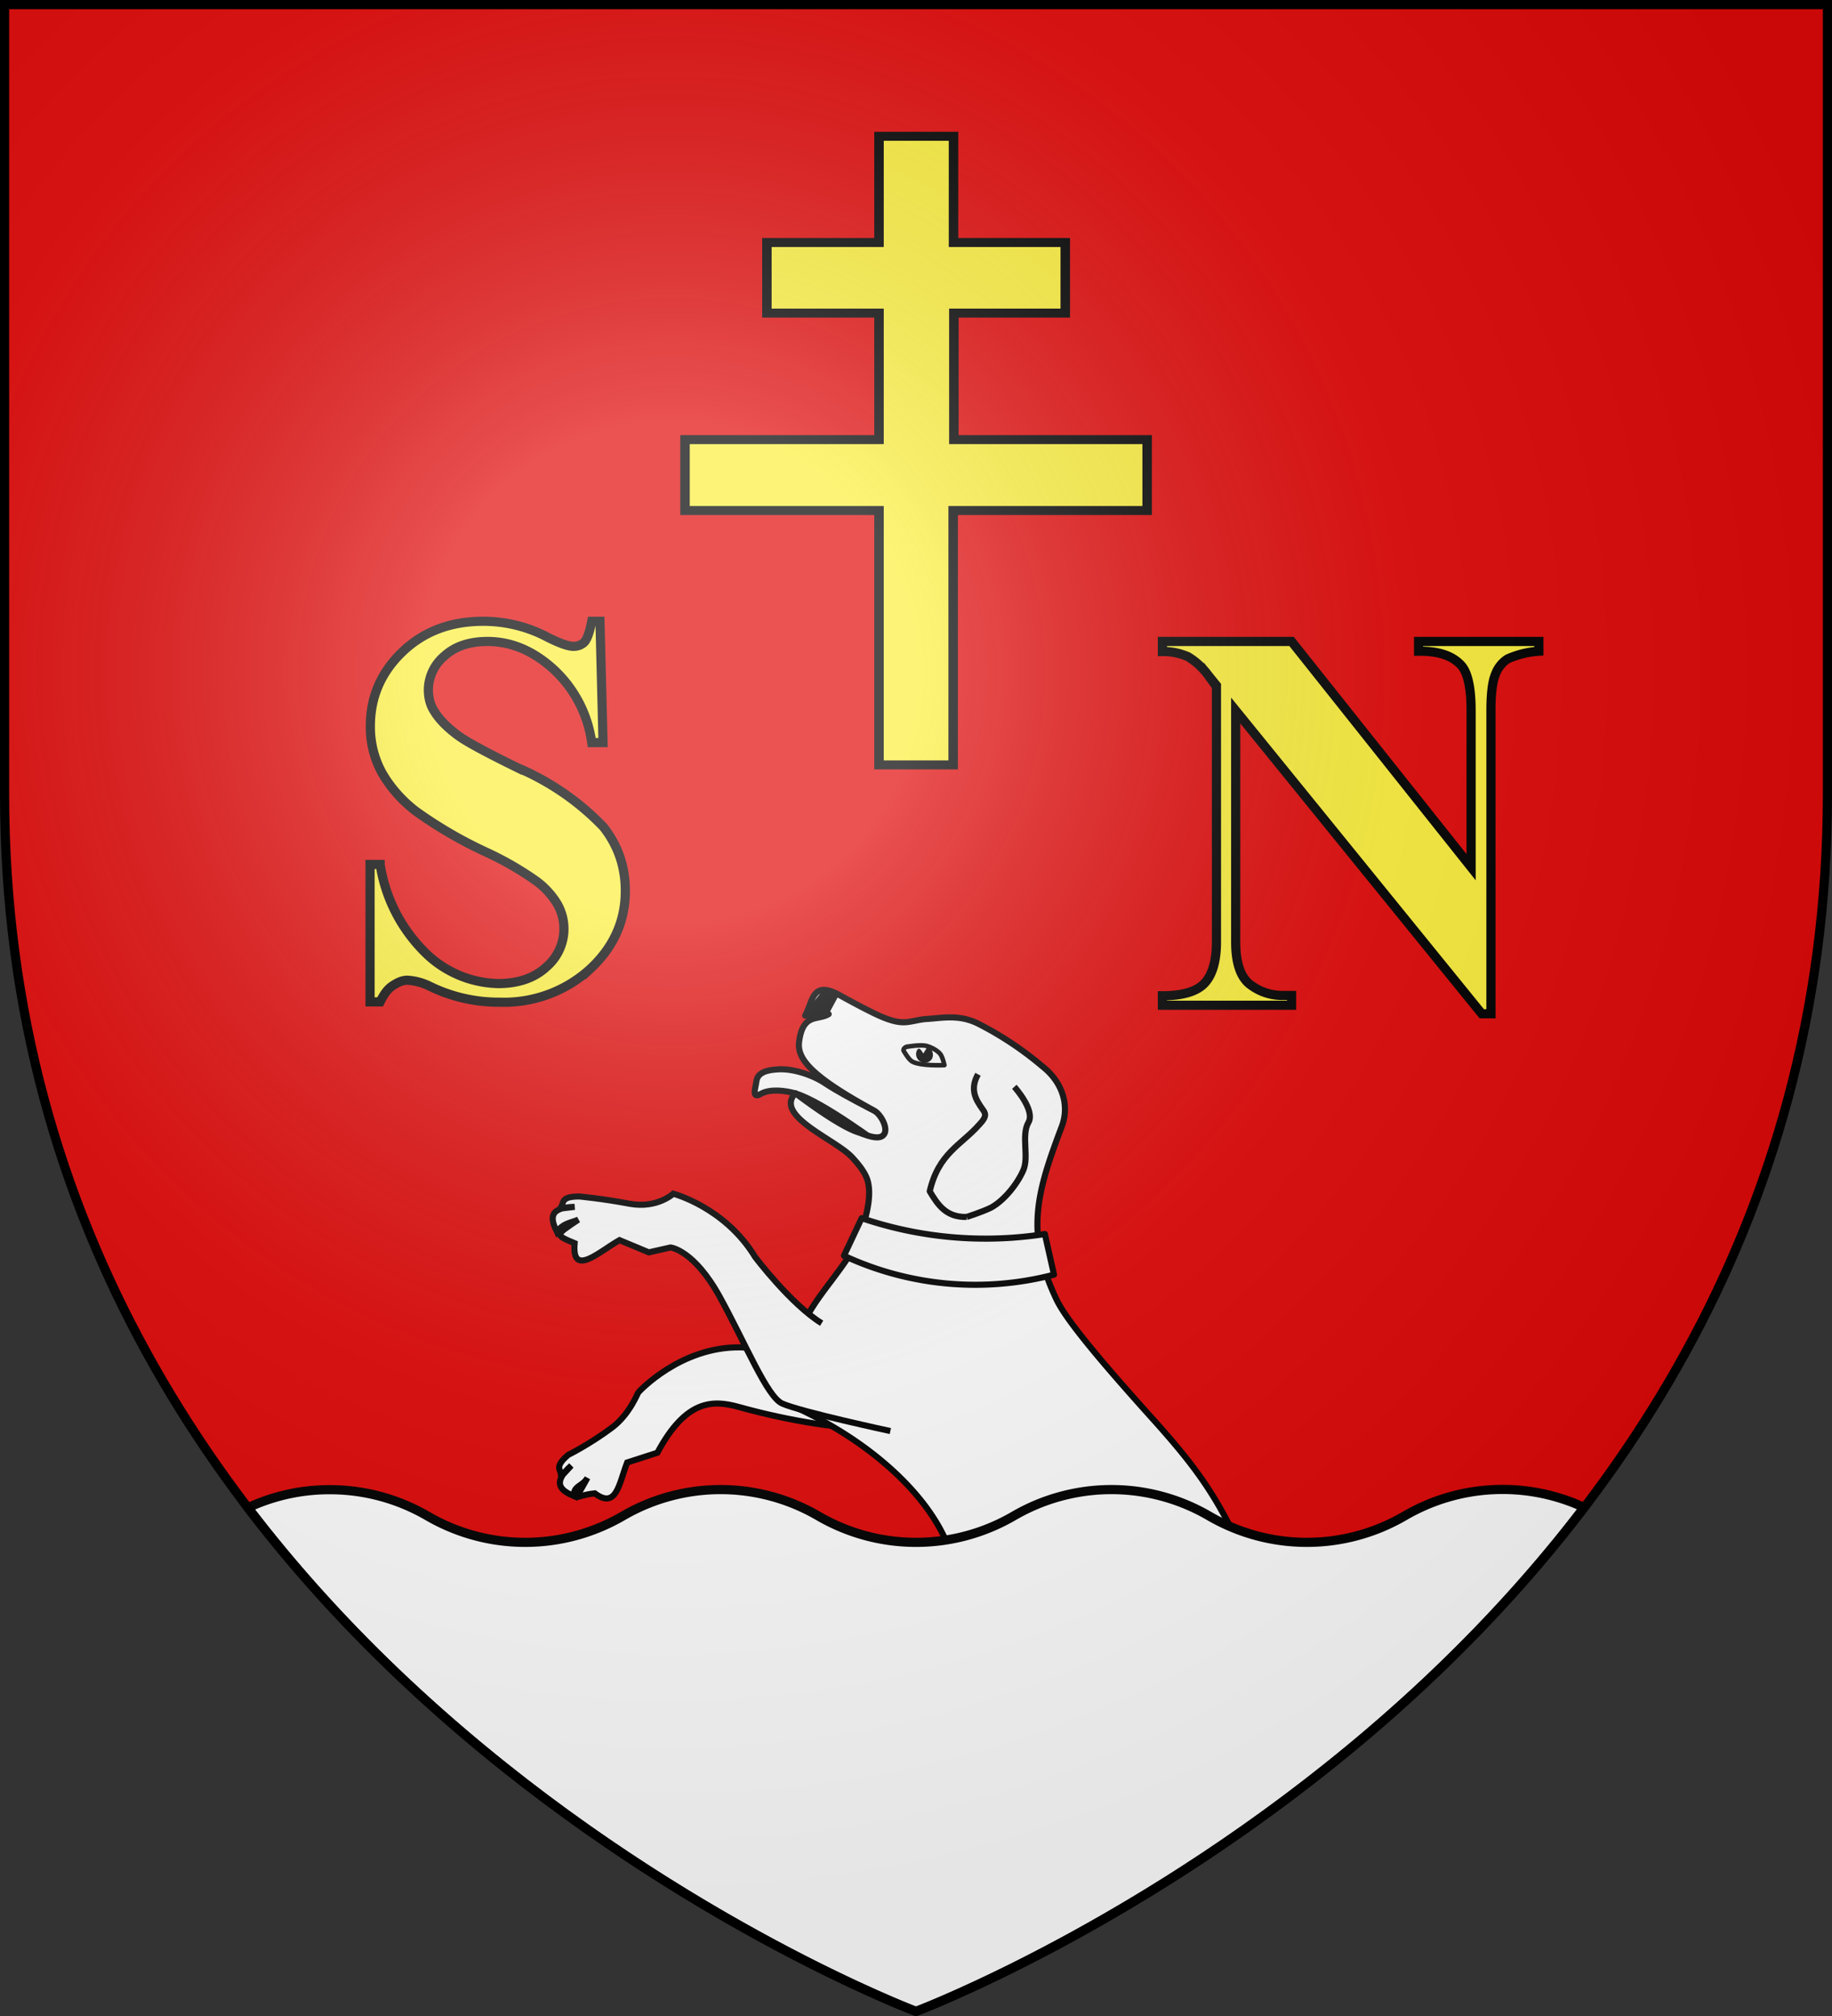 <svg xmlns="http://www.w3.org/2000/svg" xmlns:xlink="http://www.w3.org/1999/xlink" width="600" height="660" version="1.0"><rect width="100%" height="100%" fill="#333333" stroke="none"/><defs><g id="b"><path transform="rotate(18 3.2 -.5)" d="M0 0v1h.5L0 0z" id="a"/><use height="540" width="810" transform="scale(-1 1)" xlink:href="#a"/></g><g id="e"><path transform="rotate(18 3.2 -.5)" d="M0 0v1h.5L0 0z" id="d"/><use height="540" width="810" transform="scale(-1 1)" xlink:href="#d"/></g><g id="g"><path transform="rotate(18 3.2 -.5)" d="M0 0v1h.5L0 0z" id="f"/><use height="540" width="810" transform="scale(-1 1)" xlink:href="#f"/></g><g id="c"><path id="h" d="M0 0v1h.5L0 0z" transform="rotate(18 3.2 -.5)"/><use xlink:href="#h" transform="scale(-1 1)" width="810" height="540"/></g><g id="j"><path transform="rotate(18 3.2 -.5)" d="M0 0v1h.5L0 0z" id="i"/><use height="540" width="810" transform="scale(-1 1)" xlink:href="#i"/></g><g id="l"><path id="k" d="M0 0v1h.5L0 0z" transform="rotate(18 3.2 -.5)"/><use xlink:href="#k" transform="scale(-1 1)" width="810" height="540"/></g><g id="n"><path transform="rotate(18 3.2 -.5)" d="M0 0v1h.5L0 0z" id="m"/><use height="540" width="810" transform="scale(-1 1)" xlink:href="#m"/></g><g id="p"><path id="o" d="M0 0v1h.5L0 0z" transform="rotate(18 3.2 -.5)"/><use xlink:href="#o" transform="scale(-1 1)" width="810" height="540"/></g><g id="r"><path id="q" d="M0 0v1h.5L0 0z" transform="rotate(18 3.2 -.5)"/><use xlink:href="#q" transform="scale(-1 1)" width="810" height="540"/></g><radialGradient id="t" gradientUnits="userSpaceOnUse" cx="-80" cy="-80" r="405"><stop offset="0" stop-color="#fff" stop-opacity=".3"/><stop offset=".2" stop-color="#fff" stop-opacity=".3"/><stop offset=".6" stop-color="#6b6b6b" stop-opacity=".1"/><stop offset="1" stop-opacity=".1"/></radialGradient><path id="s" d="M-298.5-298.5h597V-40C298.5 246.3 0 358.5 0 358.5S-298.5 246.3-298.5-40v-258.5z"/></defs><use xlink:href="#s" width="600" height="660" fill="#e20909" transform="translate(300 300)"/><path d="M283.9 467c-5.2 1.4-25.3-1.7-42-6.4-8.3-2.3-17.2-2.6-26.6 15l-9.9 3.2c-2.7 7-3.5 15.4-10.6 10.1-7.1.7-7.2 3.9-2.4-5.1-1.5 2.8-4.8 2.6-4.4 6-4.3-1.8-7.4-4.2-.9-10l-3.5 3.8c.8-2.4-2.8-2.8 2.5-7.3 0 0 6.9-3.4 14.3-8.9 6-4.5 8.5-11.6 8.7-11.6 0 0 13.6-15 33.4-14.7 2.5 0 8.6.9 25.4 1.3" fill="#fff" fill-rule="evenodd" stroke="#000" stroke-width="2"/><path d="M288.6 375s-19.2-14.4-28-17c-3.3-1-8.4-1.6-11.4.1-3.2 1.9-1.7-2.2-1.5-3.9.3-3.2 3.7-3.9 6.9-4.1 4.9-.4 11.6 1.8 15.7 4.6 7.6 5 22.3 12 22.3 12" fill="#fff" stroke="#000" stroke-width="2" stroke-linejoin="round"/><path d="M312.2 526c6-21.8-17.4-50-52.8-65.8 0 0 .6-18.2 3.2-25.4 3.6-10 15.1-20.2 18.9-30.2 1.9-5 4-12.3 2.8-17.5-.6-3-3.4-6.3-5.5-8.5-5.7-5.8-25.3-13.4-18.3-20.7 0 0 13.5 10.4 20.3 12.7 2.4.8 7.1 3 8.7.8 1.5-2-1-6.6-3.2-7.8-21-11.4-25.2-17.1-24.6-22.4 1.2-9.7 6.2-7 9.7-9.2l-7.7.5c2.6-4.7 2.2-11.6 11.1-6.8 0 0 6.7 3.7 9.6 5.1 2.9 1.5 7.1 3.5 10.3 3.8 2.9.4 6-.9 8.8-1 5-.3 10.5-1.6 16.8 1.5a108 108 0 0121.2 14.1c6.7 5.3 8.8 13 6.2 19.7-7.9 21-12.2 34.4-1.7 56.5 3 6.3 13 18.6 32.5 40.2 18.5 20.7 23.5 30 37.8 64" fill="#fff" stroke="#000" stroke-width="2" stroke-linejoin="round"/><path d="M271.4 332l3.4-6.3-5.5-1.3-3 3.8-2.6 4.3 7.7-.5z"/><path d="M320.3 351.7c-2.7 4.9-.8 8.2 1.4 11.3 1 1.4 1.8 2.3-1 5.2-5.9 6.7-13.3 9.3-16.2 21.8 2.6 4.4 5.4 8.6 12.1 8.4m0 0s5-1.6 7.9-3c4.3-2.3 8.7-7.8 10.6-12.2 2-4.3-.7-11.5 1.7-15.7 2.4-4-4.6-11.7-4.6-11.7" fill="none" stroke="#000" stroke-width="2" stroke-linejoin="round"/><path d="M309.3 348.7s-7.8.4-10.6-1.2c-1.2-.7-2.8-3.6-2.8-3.6 0-.6.4-1 1-1.2 0 0 4.5-.8 6.5-.3 1.5.4 3.5 1.4 4.5 2.6.8.9 1.4 3.7 1.4 3.7z" fill="#fff" stroke="#000" stroke-width="1.5" stroke-linejoin="round"/><path d="M300.4 343.7c.6-.8 1.1-.3 2 1.2.8-1.3 1.3-2.4 1.8-2 1.3.8 1.7 2.5 1 3.8a2.8 2.8 0 01-3.8.8 2.8 2.8 0 01-1-3.8z"/><path d="M291.6 468.5s-29.3-6.3-35.4-9c-5-2.2-12-19.6-20.5-35-8.5-15.4-16.1-16.1-16.1-16.1l-7.1 1.6-9.6-4c-6.6 3.7-15.7 12.4-14.7 1-6.7-2.8-6.3-2.6 1.2-7.7-3 1.2-5 1.2-7 4-2.1-4.2-2.9-8 5.8-8.2l-5 .6c2-1.3-.5-4 6.5-4 0 0 7.6.7 16.6 2.4 9 1.6 14.2-3.3 14.2-3.3s16.9 4.4 26.8 20.7c0 0 11.6 15.4 21.8 21.7" fill="#fff" fill-rule="evenodd" stroke="#000" stroke-width="2"/><path d="M282.2 398.8a126 126 0 0060 5.2l3 13.3a102 102 0 01-68.8-6.2l5.8-12.3z" fill="#fff" stroke="#000" stroke-width="2" stroke-linejoin="round"/><path d="M108 487.7a63 63 0 00-26.8 5.9C169.6 609.5 300 658.5 300 658.5s130.4-49 218.8-165a63.6 63.6 0 00-58.8 2.8 63.6 63.6 0 01-64 0 63.6 63.6 0 00-64 0 63.6 63.6 0 01-64 0 63.6 63.6 0 00-64 0 63.6 63.6 0 01-64 0 63.6 63.6 0 00-32-8.6z" fill="#fff" stroke="#000" stroke-width="3"/><path style="text-align:start;line-height:100%;-inkscape-font-specification:Times New Roman Bold" d="M196.5 203.4l1 39.7h-3.7a40 40 0 00-12.5-24c-6.6-6-13.8-9.1-21.6-9.1-6 0-10.7 1.6-14.2 4.8a14.6 14.6 0 00-5.2 11c0 2.6.6 5 1.9 7 1.7 2.8 4.4 5.5 8.1 8.2 2.8 2 9.1 5.4 19.1 10.3a84.8 84.8 0 0128.2 19.4c4.8 6.1 7.2 13 7.2 21 0 9.9-3.9 18.5-11.6 25.6a41.9 41.9 0 01-29.6 10.8 51.4 51.4 0 01-23.2-5.4 19 19 0 00-7-1.8c-1.5 0-3 .6-4.8 1.8-1.7 1.1-3 3-4.1 5.3h-3.3v-45h3.3a51.6 51.6 0 0014.9 29 35 35 0 0023.8 10c6.5 0 11.8-1.8 15.7-5.4a16.4 16.4 0 003.6-20.7 26 26 0 00-6.9-7.5 103 103 0 00-16.1-9.3 139.7 139.7 0 01-23.4-13.6c-4.8-3.7-8.4-8-11-12.5a31.2 31.2 0 01-3.8-15.3c0-9.5 3.5-17.6 10.5-24.3 7-6.7 15.8-10 26.4-10a44.9 44.9 0 0121.3 5.3c4 2 6.7 2.9 8.3 2.9 1.5 0 2.7-.5 3.6-1.4.9-1 1.7-3.2 2.4-6.8h2.7zM423 210l58.8 73.9v-51.3c0-7.1-1-12-3-14.5-2.9-3.4-7.6-5-14.2-4.9V210H504v3.2a30 30 0 00-10.2 2.5 10 10 0 00-4 5c-1 2.3-1.5 6.3-1.5 12v99.2h-3l-80.6-99.3v75.8c0 6.9 1.6 11.5 4.7 13.9 3.2 2.4 6.7 3.6 10.8 3.6h2.8v3.2h-42.3V326c6.6 0 11.2-1.4 13.7-4 2.6-2.7 4-7.2 4-13.5v-84.1l-2.6-3.2a23.2 23.2 0 00-6.7-6.2 20 20 0 00-8.4-1.7V210H423z" font-size="144" font-weight="700" fill="#fcef3c" stroke="#000" stroke-width="3" font-family="Times New Roman"/><path d="M280.7 315.7v-76.4h-55.2V218h55.2v-38h-31.9v-21.2h31.9v-31.9h21.2v31.9h31.8V180H302v38h55v21.3h-55.2v76.4h-21.2z" fill="#fcef3c" transform="matrix(1.151 0 0 1.09 -35.2 -93.7)" stroke="#000" stroke-width="2.7"/><use xlink:href="#s" width="600" height="660" fill="url(#t)" transform="translate(300 300)"/><use xlink:href="#s" width="600" height="660" fill="none" stroke="#000" stroke-width="3" transform="translate(300 300)"/></svg>